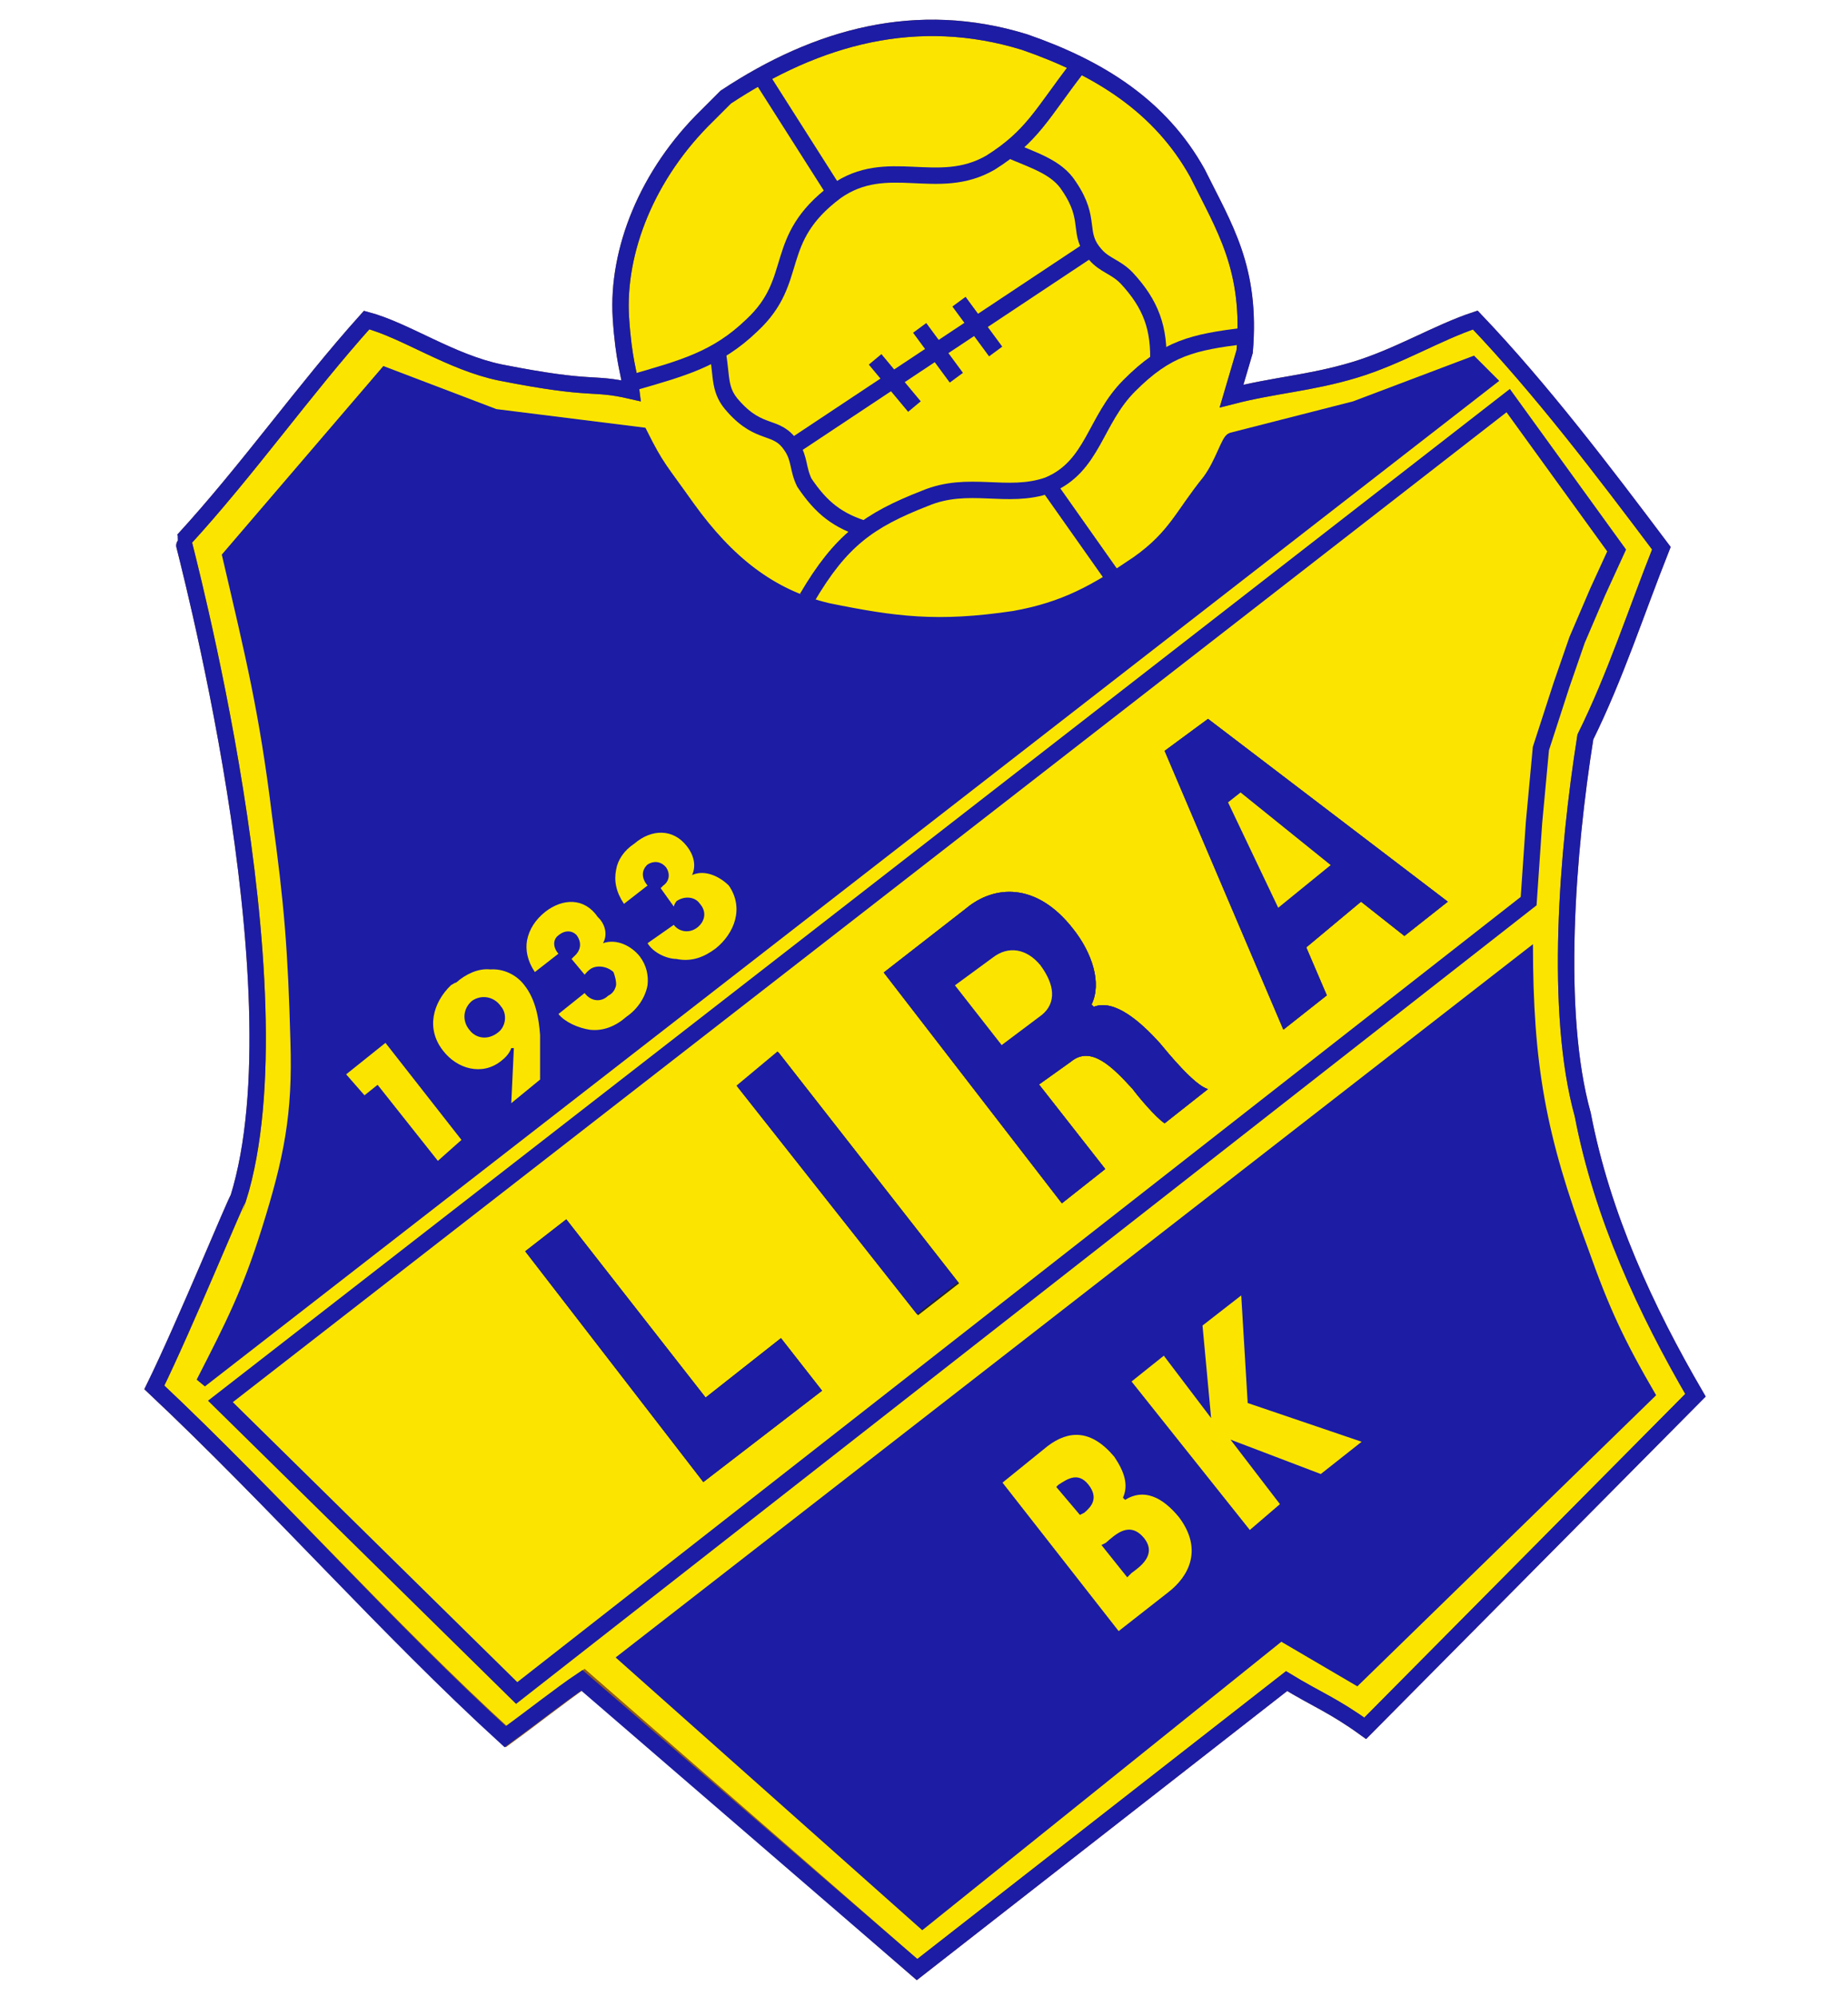 <?xml version="1.0" encoding="utf-8"?>
<!-- Generator: Adobe Illustrator 16.0.0, SVG Export Plug-In . SVG Version: 6.00 Build 0)  -->
<!DOCTYPE svg PUBLIC "-//W3C//DTD SVG 1.1//EN" "http://www.w3.org/Graphics/SVG/1.1/DTD/svg11.dtd">
<svg version="1.1" id="Layer_1" xmlns="http://www.w3.org/2000/svg" xmlns:xlink="http://www.w3.org/1999/xlink" x="0px" y="0px"
	 width="500px" height="540px" viewBox="0 0 500 540" enable-background="new 0 0 500 540" xml:space="preserve">
<path fill="#FBE500" stroke="#915E14" stroke-width="4.432" stroke-miterlimit="3.864" d="M323.996,46.827
	c7.271,14.702,14.655,25.784,12.764,48.222l-3.553,12.056c11.631-2.994,21.216-3.455,33.334-7.095
	c11.885-3.6,22.237-10.01,32.617-13.47c17.792,18.647,34.637,40.808,50.346,61.696c-6.845,17.226-12.456,34.659-20.563,51.055
	c-4.894,30.879-8.441,74.313-0.709,102.113c5.271,27.456,17.092,52.861,30.496,75.877l-89.354,90.063
	c-8.56-6.193-13.284-7.89-21.271-12.768l-99.986,78.007l-90.083-78.519c-7.014,4.88-13.593,10.146-21.046,15.554
	c-31.84-29.044-62.778-63.942-95.226-94.463c8.219-16.757,22.4-51.321,22.69-51.062c17.738-56.99-15.064-177.837-14.893-177.988
	c17.632-19.207,32.63-40.626,49.64-59.567c10.575,2.828,22.773,11.429,36.165,14.186c26.005,5.124,24.284,2.384,35.458,4.961
	c-0.584-5.007-2.063-7.962-2.836-19.858c-1.089-17.918,7.053-38.703,23.401-54.601l4.961-4.961
	c24.859-16.443,51.821-23.832,80.843-14.893C297.288,18.315,313.906,28.659,323.996,46.827L323.996,46.827z"/>
<path fill="none" stroke="#1C1CA5" stroke-width="4.432" stroke-miterlimit="3.864" d="M323.996,46.827
	c7.271,14.702,14.655,25.784,12.764,48.222l-3.553,12.056c11.631-2.994,21.216-3.455,33.334-7.095
	c11.885-3.6,22.237-10.01,32.617-13.47c17.792,18.647,34.637,40.808,50.346,61.696c-6.845,17.226-12.456,34.659-20.563,51.055
	c-4.894,30.879-8.441,74.313-0.709,102.113c5.271,27.456,17.092,52.861,30.496,75.877l-89.354,90.063
	c-8.56-6.193-13.284-7.89-21.271-12.768l-99.986,78.007l-90.691-78.211c-5.492,3.659-13.288,9.839-20.741,15.246
	c-31.84-29.044-62.475-63.942-94.923-94.463c8.219-16.757,22.4-51.321,22.69-51.062c17.738-56.99-15.064-177.837-14.893-177.988
	c17.632-19.207,32.63-40.626,49.64-59.567c10.575,2.828,22.773,11.429,36.165,14.186c26.005,5.124,24.284,2.384,35.458,4.961
	c-0.584-5.007-2.063-7.962-2.836-19.858c-1.089-17.918,7.053-38.703,23.401-54.601l4.961-4.961
	c24.859-16.443,51.821-23.832,80.843-14.893C297.288,18.315,313.906,28.659,323.996,46.827L323.996,46.827z"/>
<g>
	<path fill="#4B5FA5" d="M54.527,373.733c7.978-15.604,12.417-24.2,17.729-41.126c6.021-19.195,8.452-31.236,7.797-51.058
		c-0.671-24.64-1.682-37.348-4.963-60.987c-3.466-28.288-7.159-43.06-13.472-70.202l42.548-49.635l29.781,11.343l39.71,4.964
		c4.656,9.316,5.446,9.501,12.768,19.858c10.693,14.866,22.227,23.99,37.585,27.651c18.251,3.717,29.703,5.201,50.342,2.129
		c13.672-2.441,21.943-7.13,33.328-14.893c9.979-7.122,11.606-12.684,19.147-21.983c3.464-4.707,5.058-10.996,6.379-11.345
		l33.334-8.509l31.905-12.057l4.964,4.964L54.527,373.733L54.527,373.733z"/>
	<path fill="#4B5FA5" d="M54.527,373.733c7.978-15.604,12.417-24.2,17.729-41.126c6.021-19.195,8.452-31.236,7.797-51.058
		c-0.671-24.64-1.682-37.348-4.963-60.987c-3.466-28.288-7.159-43.06-13.472-70.202l42.548-49.635l29.781,11.343l39.71,4.964
		c4.656,9.316,5.446,9.501,12.768,19.858c10.693,14.866,22.227,23.99,37.585,27.651c18.251,3.717,29.703,5.201,50.342,2.129
		c13.672-2.441,21.943-7.13,33.328-14.893c9.979-7.122,11.606-12.684,19.147-21.983c3.464-4.707,5.058-10.996,6.379-11.345
		l33.334-8.509l31.905-12.057l4.964,4.964L54.527,373.733L54.527,373.733z"/>
	<path fill="#4B5FA5" d="M54.527,373.733c7.978-15.604,12.417-24.2,17.729-41.126c6.021-19.195,8.452-31.236,7.797-51.058
		c-0.671-24.64-1.682-37.348-4.963-60.987c-3.466-28.288-7.159-43.06-13.472-70.202l42.548-49.635l29.781,11.343l39.71,4.964
		c4.656,9.316,5.446,9.501,12.768,19.858c10.693,14.866,22.227,23.99,37.585,27.651c18.251,3.717,29.703,5.201,50.342,2.129
		c13.672-2.441,21.943-7.13,33.328-14.893c9.979-7.122,11.606-12.684,19.147-21.983c3.464-4.707,5.058-10.996,6.379-11.345
		l33.334-8.509l31.905-12.057l4.964,4.964L54.527,373.733L54.527,373.733z"/>
	<path fill="#4B5FA5" d="M54.527,373.733c7.978-15.604,12.417-24.2,17.729-41.126c6.021-19.195,8.452-31.236,7.797-51.058
		c-0.671-24.64-1.682-37.348-4.963-60.987c-3.466-28.288-7.159-43.06-13.472-70.202l42.548-49.635l29.781,11.343l39.71,4.964
		c4.656,9.316,5.446,9.501,12.768,19.858c10.693,14.866,22.227,23.99,37.585,27.651c18.251,3.717,29.703,5.201,50.342,2.129
		c13.672-2.441,21.943-7.13,33.328-14.893c9.979-7.122,11.606-12.684,19.147-21.983c3.464-4.707,5.058-10.996,6.379-11.345
		l33.334-8.509l31.905-12.057l4.964,4.964L54.527,373.733L54.527,373.733z"/>
	<path fill="#4B5FA5" d="M54.527,373.733c7.978-15.604,12.417-24.2,17.729-41.126c6.021-19.195,8.452-31.236,7.797-51.058
		c-0.671-24.64-1.682-37.348-4.963-60.987c-3.466-28.288-7.159-43.06-13.472-70.202l42.548-49.635l29.781,11.343l39.71,4.964
		c4.656,9.316,5.446,9.501,12.768,19.858c10.693,14.866,22.227,23.99,37.585,27.651c18.251,3.717,29.703,5.201,50.342,2.129
		c13.672-2.441,21.943-7.13,33.328-14.893c9.979-7.122,11.606-12.684,19.147-21.983c3.464-4.707,5.058-10.996,6.379-11.345
		l33.334-8.509l31.905-12.057l4.964,4.964L54.527,373.733L54.527,373.733z"/>
	<path fill="#4B5FA5" d="M54.527,373.733c7.978-15.604,12.417-24.2,17.729-41.126c6.021-19.195,8.452-31.236,7.797-51.058
		c-0.671-24.64-1.682-37.348-4.963-60.987c-3.466-28.288-7.159-43.06-13.472-70.202l42.548-49.635l29.781,11.343l39.71,4.964
		c4.656,9.316,5.446,9.501,12.768,19.858c10.693,14.866,22.227,23.99,37.585,27.651c18.251,3.717,29.703,5.201,50.342,2.129
		c13.672-2.441,21.943-7.13,33.328-14.893c9.979-7.122,11.606-12.684,19.147-21.983c3.464-4.707,5.058-10.996,6.379-11.345
		l33.334-8.509l31.905-12.057l4.964,4.964L54.527,373.733L54.527,373.733z"/>
	<path fill="#4B5FA5" d="M54.527,373.733c7.978-15.604,12.417-24.2,17.729-41.126c6.021-19.195,8.452-31.236,7.797-51.058
		c-0.671-24.64-1.682-37.348-4.963-60.987c-3.466-28.288-7.159-43.06-13.472-70.202l42.548-49.635l29.781,11.343l39.71,4.964
		c4.656,9.316,5.446,9.501,12.768,19.858c10.693,14.866,22.227,23.99,37.585,27.651c18.251,3.717,29.703,5.201,50.342,2.129
		c13.672-2.441,21.943-7.13,33.328-14.893c9.979-7.122,11.606-12.684,19.147-21.983c3.464-4.707,5.058-10.996,6.379-11.345
		l33.334-8.509l31.905-12.057l4.964,4.964L54.527,373.733L54.527,373.733z"/>
	<path fill="#4B5FA5" d="M54.527,373.733c7.978-15.604,12.417-24.2,17.729-41.126c6.021-19.195,8.452-31.236,7.797-51.058
		c-0.671-24.64-1.682-37.348-4.963-60.987c-3.466-28.288-7.159-43.06-13.472-70.202l42.548-49.635l29.781,11.343l39.71,4.964
		c4.656,9.316,5.446,9.501,12.768,19.858c10.693,14.866,22.227,23.99,37.585,27.651c18.251,3.717,29.703,5.201,50.342,2.129
		c13.672-2.441,21.943-7.13,33.328-14.893c9.979-7.122,11.606-12.684,19.147-21.983c3.464-4.707,5.058-10.996,6.379-11.345
		l33.334-8.509l31.905-12.057l4.964,4.964L54.527,373.733L54.527,373.733z"/>
	<path fill="#1C1CA5" d="M54.527,373.733c7.978-15.604,12.417-24.2,17.729-41.126c6.021-19.195,8.452-31.236,7.797-51.058
		c-0.671-24.64-1.682-37.348-4.963-60.987c-3.466-28.288-7.159-43.06-13.472-70.202l42.548-49.635l29.781,11.343l39.71,4.964
		c4.656,9.316,5.446,9.501,12.768,19.858c10.693,14.866,22.227,23.99,37.585,27.651c18.251,3.717,29.703,5.201,50.342,2.129
		c13.672-2.441,21.943-7.13,33.328-14.893c9.979-7.122,11.606-12.684,19.147-21.983c3.464-4.707,5.058-10.996,6.379-11.345
		l33.334-8.509l31.905-12.057l4.964,4.964L54.527,373.733L54.527,373.733z"/>
</g>
<path fill="none" stroke="#1C1CA5" stroke-width="2.955" stroke-miterlimit="3.864" d="M54.527,373.733
	c7.978-15.604,12.417-24.2,17.729-41.126c6.021-19.195,8.452-31.236,7.797-51.058c-0.671-24.64-1.682-37.348-4.963-60.987
	c-3.466-28.288-7.159-43.06-13.472-70.202l42.548-49.635l29.781,11.343l39.71,4.964c4.656,9.316,5.446,9.501,12.768,19.858
	c10.693,14.866,22.227,23.99,37.585,27.651c18.251,3.717,29.703,5.201,50.342,2.129c13.672-2.441,21.943-7.13,33.328-14.893
	c9.979-7.122,11.606-12.684,19.147-21.983c3.464-4.707,5.058-10.996,6.379-11.345l33.334-8.509l31.905-12.057l4.964,4.964
	L54.527,373.733L54.527,373.733z"/>
<path fill="#1C1CA5" d="M166.569,448.19l82.964,73.755l97.152-78.002l20.565,12.054l80.838-78.716
	c-8.687-14.875-12.754-23.641-18.438-39.708c-11.438-30.545-14.878-49.738-14.889-82.261L166.569,448.19L166.569,448.19z"/>
<path fill="none" stroke="#1C1CA5" stroke-width="4.432" stroke-miterlimit="3.864" d="M170.823,103.56
	c13.824-3.989,23.063-6.377,32.622-15.602c13.33-12.395,5.132-23.042,22.69-36.165c13.907-9.837,27.507,0.461,41.837-7.802
	c11.398-7.159,13.988-13.36,23.401-25.527"/>
<line fill="none" stroke="#1C1CA5" stroke-width="4.432" stroke-miterlimit="3.864" x1="206.279" y1="21.301" x2="226.135" y2="52.504"/>
<path fill="none" stroke="#1C1CA5" stroke-width="4.432" stroke-miterlimit="3.864" d="M336.76,90.794
	c-13.988,1.761-21.005,3.236-31.199,13.473c-9.404,9.365-9.752,21.896-21.983,26.947c-11.1,3.871-21.466-1.436-33.335,3.548
	c-15.193,5.936-22.758,11.345-31.908,26.945"/>
<line fill="none" stroke="#1C1CA5" stroke-width="4.432" stroke-miterlimit="3.864" x1="283.577" y1="131.213" x2="300.595" y2="155.324"/>
<path fill="none" stroke="#1C1CA5" stroke-width="4.432" stroke-miterlimit="3.864" d="M194.225,95.76
	c1.128,6.397,0.241,9.868,4.254,14.182c7.216,8.096,11.652,4.654,15.6,10.636c2.353,3.374,1.712,6.223,3.545,9.927
	c4.582,6.808,9,10.403,17.018,12.766"/>
<path fill="none" stroke="#1C1CA5" stroke-width="4.432" stroke-miterlimit="3.864" d="M272.94,40.446
	c6.373,2.832,12.994,4.621,16.307,9.927c6.318,9.275,1.932,12.572,7.093,18.438c2.533,2.973,5.488,3.267,8.505,6.384
	c6.537,7.042,8.966,13.553,8.513,23.399"/>
<line fill="none" stroke="#1C1CA5" stroke-width="4.432" stroke-miterlimit="3.864" x1="214.79" y1="120.578" x2="294.922" y2="67.393"/>
<line fill="#1C1CA5" stroke="#1C1CA5" stroke-width="4.432" stroke-miterlimit="3.864" x1="236.773" y1="97.174" x2="247.412" y2="109.941"/>
<line fill="none" stroke="#1C1CA5" stroke-width="4.432" stroke-miterlimit="3.864" x1="248.83" y1="88.665" x2="258.755" y2="102.139"/>
<line fill="#1C1CA5" stroke="#1C1CA5" stroke-width="4.432" stroke-miterlimit="3.864" x1="259.464" y1="81.574" x2="269.391" y2="95.049"/>
<path fill-rule="evenodd" clip-rule="evenodd" fill="#FBE500" d="M327.685,383.459L327.685,383.459l-12.801-16.873l-8.729,6.981
	l32.003,40.148l8.146-6.985l-13.385-17.454l24.439,9.308l11.056-8.724l-30.835-10.476l-1.749-29.095l-10.476,8.147L327.685,383.459
	L327.685,383.459z M285.785,402.074l0.584-0.581c2.577-1.68,5.374-3.521,8.153,0c2.774,3.589,0.825,5.89-1.17,7.567l-1.164,0.583
	L285.785,402.074L285.785,402.074z M316.045,430.589c5.773-4.426,9.427-11.76,2.915-20.361c-4.487-5.466-9.519-7.819-14.55-4.653
	l-0.584-0.582c1.62-3.517,0.272-7.198-2.327-11.062c-6.261-7.473-12.319-7.231-18.036-2.907l-12.222,9.888l31.426,40.149
	L316.045,430.589L316.045,430.589z M298.009,417.788l1.163-0.584c2.709-2.347,6.516-6.096,10.474-1.163
	c3.313,4.377-1.038,7.519-3.49,9.316l-1.168,1.159L298.009,417.788L298.009,417.788z"/>
<path fill-rule="evenodd" clip-rule="evenodd" fill="#212125" d="M347.235,278.424l11.747-9.272l-5.561-12.974l14.826-12.359
	l11.736,9.268l11.74-9.268l-64.875-49.429l-11.74,8.649L347.235,278.424L347.235,278.424z M334.264,216.012L334.264,216.012
	l22.244,17.92l-9.883,8.032L334.264,216.012L334.264,216.012z M260.118,266.682l9.269-6.794c3.293-2.551,7.51-2.47,11.121,1.848
	c3.68,5.019,3.886,9.078,0.615,11.742l-9.882,7.418L260.118,266.682L260.118,266.682z M287.305,325.381l11.738-9.267l-17.92-22.863
	l8.648-6.176c5.423-4.463,11.203,1.416,16.688,7.414c1.217,1.694,6.176,7.657,8.649,9.264l11.74-9.264
	c-3.608-0.909-10.954-9.928-12.974-12.359c-5.154-5.736-12.298-12.099-17.922-9.886l-0.619-0.617
	c2.845-5.821,0.141-13.968-4.941-20.392c-9.991-12.862-21.485-11.887-29.042-5.563l-22.24,17.301L287.305,325.381L287.305,325.381z
	 M248.374,355.662l11.13-8.653l-48.819-62.407l-11.121,9.266L248.374,355.662L248.374,355.662z M190.298,400.762l32.127-24.71
	l-11.124-14.212l-20.387,16.064L153.22,329.71l-11.122,8.645L190.298,400.762L190.298,400.762z"/>
<path fill="#785B39" d="M287.305,325.381l11.738-9.267l-17.92-22.863l8.648-6.176c5.423-4.463,11.203,1.416,16.688,7.414
	c1.217,1.694,6.176,7.657,8.649,9.264l11.74-9.264c-3.608-0.909-10.954-9.928-12.974-12.359
	c-5.154-5.736-12.298-12.099-17.922-9.886l-0.619-0.617c2.845-5.821,0.141-13.968-4.941-20.392
	c-9.991-12.862-21.485-11.887-29.042-5.563l-22.24,17.301L287.305,325.381L287.305,325.381z"/>
<polygon fill="#785B39" points="347.235,278.424 358.982,269.151 353.422,256.177 368.248,243.818 379.984,253.086 391.725,243.818 
	326.85,194.389 315.109,203.038 347.235,278.424 "/>
<polygon fill="none" stroke="#1C1CA5" stroke-width="4.432" stroke-miterlimit="3.864" points="59.637,378.956 139.798,457.802 
	413.594,243.668 415.047,222.447 416.909,202.415 422.498,185.182 426.691,173.073 432.28,160.029 437.404,148.85 408.06,108.326 
	"/>
<polygon fill="#1C1CA5" points="142.098,338.354 190.298,400.762 222.425,376.052 211.302,361.84 190.915,377.904 153.22,329.71 "/>
<polygon fill="#1C1CA5" points="248.07,355.357 259.198,346.706 210.382,284.296 199.263,293.566 248.07,355.357 "/>
<path fill="#1C1CA5" d="M287.305,325.381l11.738-9.267l-17.92-22.863l8.648-6.176c5.423-4.463,11.203,1.416,16.688,7.414
	c1.217,1.694,6.176,7.657,8.649,9.264l11.74-9.264c-3.608-0.909-10.954-9.928-12.974-12.359
	c-5.154-5.736-12.298-12.099-17.922-9.886l-0.619-0.617c2.845-5.821,0.141-13.968-4.941-20.392
	c-9.991-12.862-21.485-11.887-29.042-5.563l-22.24,17.301L287.305,325.381L287.305,325.381z"/>
<polygon fill="#1C1CA5" points="347.235,278.424 358.982,269.151 353.422,256.177 368.248,243.818 379.984,253.086 391.725,243.818 
	326.85,194.389 315.109,203.038 347.235,278.424 "/>
<polygon fill="#FBE500" stroke="#FBE500" stroke-width="4.432" stroke-miterlimit="3.864" points="334.264,216.012 
	334.264,216.012 356.508,233.933 346.625,241.965 334.264,216.012 "/>
<path fill="#FBE500" stroke="#FBE500" stroke-width="2.452" d="M269.387,259.887l-9.269,6.794l11.123,14.214l9.882-7.418
	c3.274-2.667,3.062-6.728-0.615-11.742C277.185,257.76,273.026,257.068,269.387,259.887z"/>
<path fill-rule="evenodd" clip-rule="evenodd" fill="#FBE500" d="M127.688,270.65c2.415-1.719,5.873-1.326,7.804,1.42
	c1.831,2.075,1.378,5.523-0.709,7.089c-2.733,2.2-6.048,1.699-7.802-0.707C124.973,276.038,125.285,272.698,127.688,270.65
	L127.688,270.65z M102.162,293.341l16.311,20.565l6.382-5.668l-20.563-26.242l-10.636,8.513l4.961,5.668L102.162,293.341
	L102.162,293.341z M166.692,266.398c-0.233,1.148-0.882,2.25-2.127,2.834c-2,1.954-4.783,1.484-6.381-0.711l-7.091,5.675
	c1.8,2.241,5.431,3.795,8.511,4.256c3.567,0.415,6.921-0.908,9.925-3.547c2.933-2.007,5.071-5.179,5.672-8.507H166.692
	L166.692,266.398z M122.018,266.398c-4.902,4.727-6.84,11.788-2.129,17.729c3.798,4.948,10.544,6.818,15.604,2.834
	c1.506-1.141,2.406-2.298,2.836-3.543h0.707l-0.707,14.889l7.797-6.384v-12.052c-0.329-4.51-1.229-9.675-4.254-13.473H122.018
	L122.018,266.398z"/>
<path fill-rule="evenodd" clip-rule="evenodd" fill="#FBE500" d="M175.201,239.451c-1.71-1.998-1.666-4.171,0-5.675
	c1.616-1.06,3.587-0.911,4.97,0.709c1.291,1.8,0.882,3.866-0.711,4.966l-0.715,0.709l3.552,4.964
	c0.189-0.691,0.492-1.098,0.709-1.418c2.123-1.508,5.032-1.308,6.377,0.707c1.875,2.105,1.392,4.729-0.709,6.384
	c-2.158,1.675-4.939,1.205-6.377-0.711l-7.095,4.966c1.642,2.674,5.273,4.224,7.804,4.254c4.118,0.848,7.471-0.476,10.634-2.836
	c5.076-4.079,7.75-10.946,3.545-17.018c-2.399-2.382-6.41-4.421-9.927-2.838c1.225-2.715,0.318-5.604-1.418-7.8
	c-3.75-4.825-9.58-4.658-14.181-0.709c-2.803,1.837-4.54,4.432-4.966,7.093c-0.584,2.961-0.062,5.932,2.129,9.216L175.201,239.451
	L175.201,239.451z M175.201,266.398c0.303-2.659-0.294-5.4-2.125-7.804c-2.241-2.81-6.25-4.852-9.929-3.543
	c1.388-2.443,0.477-5.334-1.416-7.091c-3.591-5.26-9.426-5.093-14.181-1.42c-2.646,2.114-4.386,4.708-4.966,7.802
	c-0.426,2.529,0.092,5.497,2.129,8.509l6.379-4.966c-1.552-1.714-1.506-3.89,0-4.963c1.774-1.493,3.748-1.346,4.963,0
	c1.456,2.077,1.043,4.143-0.709,5.673l-0.707,0.711l3.543,4.254c0.351-0.417,0.654-0.821,1.42-1.418
	c1.569-1.229,4.48-1.032,6.381,0.709c0.461,1.284,0.769,2.437,0.707,3.548H175.201L175.201,266.398z M141.872,266.398
	C141.945,266.376,141.932,266.359,141.872,266.398c-2.112-2.817-5.69-4.521-9.216-4.257c-3.249-0.369-6.676,1.295-9.22,3.543
	c-0.402,0.053-0.786,0.374-1.418,0.714H141.872L141.872,266.398z"/>
</svg>
